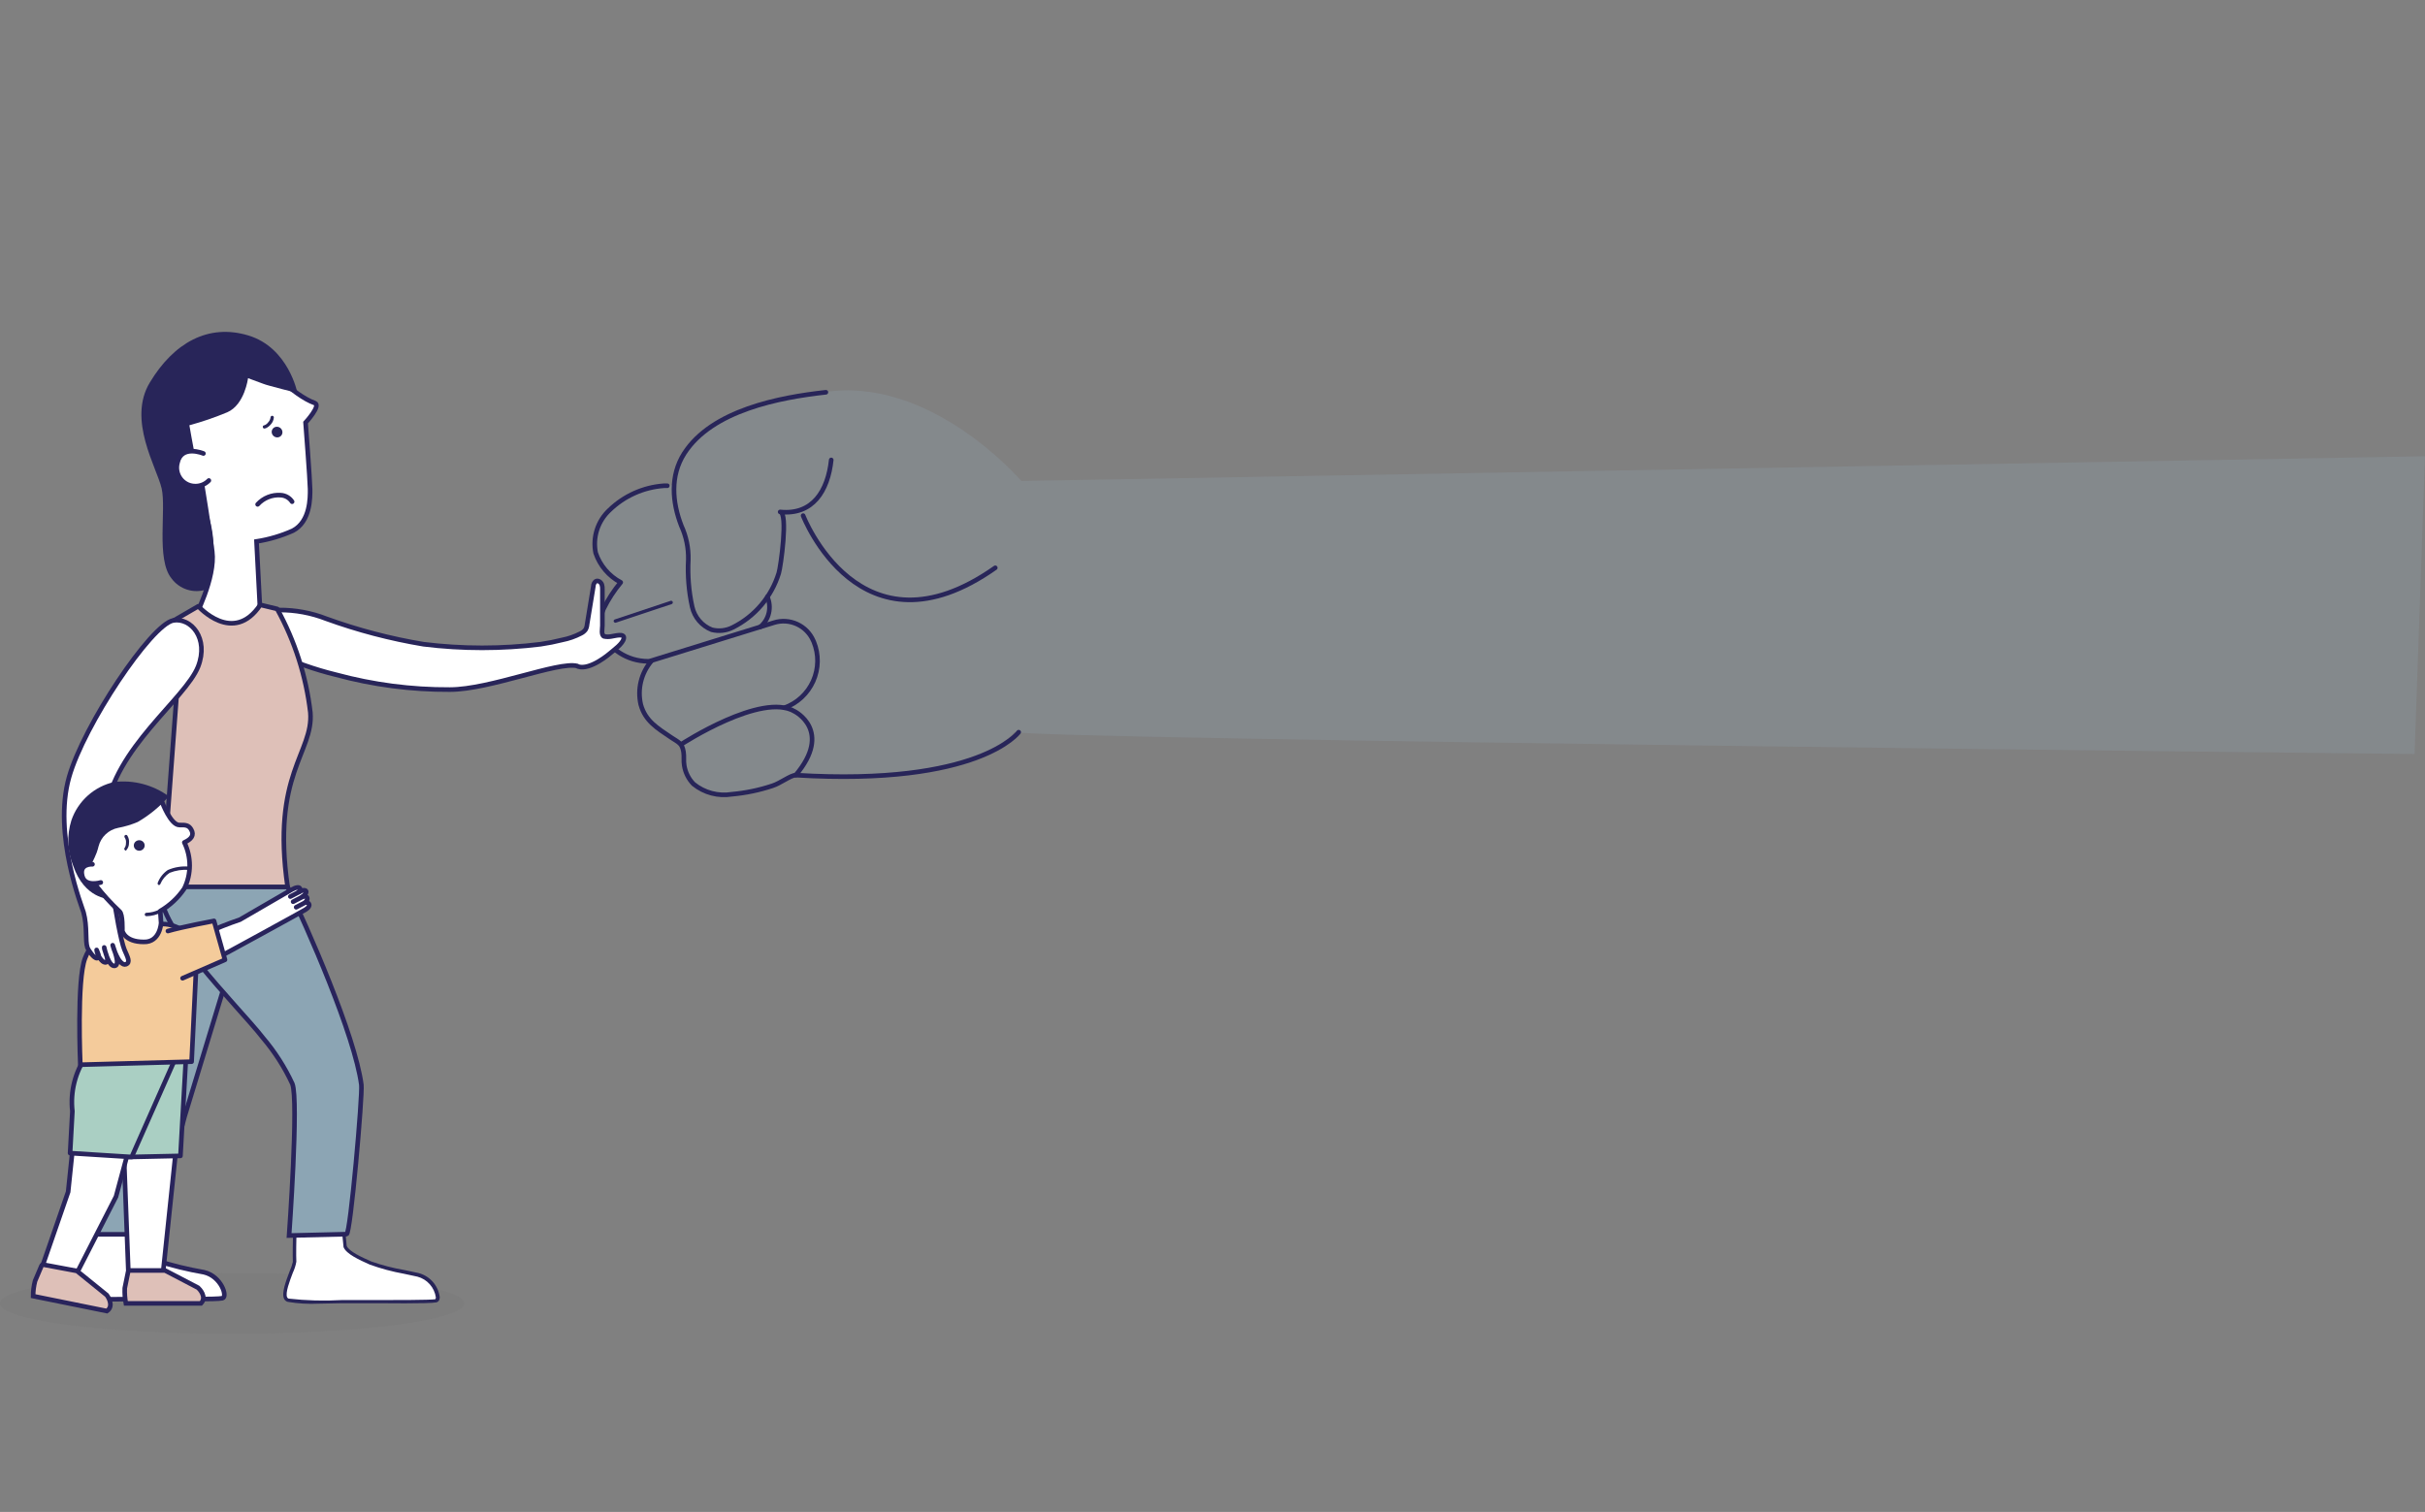 <svg width="263" height="164" viewBox="0 0 263 164" fill="none" xmlns="http://www.w3.org/2000/svg">
<rect x="0" y="0" width="263" height="164" fill="#808080" stroke="none"/>
<g opacity="0.25">
<path opacity="0.25" d="M25.16 144.669C39.056 144.669 50.32 143.196 50.32 141.379C50.32 139.562 39.056 138.089 25.16 138.089C11.264 138.089 0 139.562 0 141.379C0 143.196 11.264 144.669 25.16 144.669Z" fill="#4D4D4D"/>
</g>
<path d="M8.94 129.859C8.94 129.859 8.75 135.189 8.82 136.579C8.82 137.119 7.03 140.399 8.11 140.739C9.19 141.079 14.18 140.859 17.85 140.909C19.2 140.909 23.51 140.959 24.12 140.819C24.73 140.679 23.99 138.429 22.12 137.999C20.366 137.695 18.636 137.271 16.94 136.729C15.86 136.249 14.46 135.619 14.19 134.939C14.012 133.306 13.958 131.661 14.03 130.019" fill="white"/>
<path d="M8.94 129.859C8.94 129.859 8.75 135.189 8.82 136.579C8.82 137.119 7.03 140.399 8.11 140.739C9.19 141.079 14.18 140.859 17.85 140.909C19.2 140.909 23.51 140.959 24.12 140.819C24.73 140.679 23.99 138.429 22.12 137.999C20.366 137.695 18.636 137.271 16.94 136.729C15.86 136.249 14.46 135.619 14.19 134.939C14.012 133.306 13.958 131.661 14.03 130.019" stroke="#29245C" stroke-width="0.5" stroke-miterlimit="10"/>
<path d="M17.55 96.089C15.306 103.7 13.5 111.432 12.14 119.249C10.239 124.014 8.675 128.906 7.46 133.889H16.63L20.02 121.109L26.11 101.109" fill="#8CA5B4"/>
<path d="M17.55 96.089C15.306 103.7 13.5 111.432 12.14 119.249C10.239 124.014 8.675 128.906 7.46 133.889H16.63L20.02 121.109L26.11 101.109" stroke="#29245C" stroke-width="0.5" stroke-miterlimit="10"/>
<path d="M19.14 124.179L17.7 137.899L13.92 137.929L13.36 123.149L19.14 124.179Z" fill="white" stroke="#29245C" stroke-width="0.5" stroke-miterlimit="10"/>
<path d="M17.88 137.799L21.48 139.679C21.61 139.789 22.48 140.679 21.79 141.379H13.65C13.546 140.836 13.506 140.282 13.53 139.729L13.89 137.969C13.895 137.925 13.916 137.884 13.949 137.855C13.983 137.825 14.026 137.809 14.07 137.809H17.76C17.797 137.79 17.84 137.787 17.88 137.799Z" fill="#DEC0B8" stroke="#29245C" stroke-width="0.5" stroke-miterlimit="10"/>
<path d="M20.16 114.869L19.57 125.379L13.08 125.519L12.91 115.009" fill="#AACFC3"/>
<path d="M20.16 114.869L19.57 125.379L13.08 125.519L12.91 115.009" stroke="#29245C" stroke-width="0.5" stroke-linecap="round" stroke-linejoin="round"/>
<path d="M32.06 130.149C32.06 130.149 31.88 135.479 31.95 136.869C31.95 137.419 30.17 140.689 31.25 141.039C32.33 141.389 37.31 141.149 40.99 141.199C42.34 141.199 46.65 141.199 47.25 141.099C47.85 140.999 47.13 138.709 45.25 138.289C43.514 137.977 41.801 137.553 40.12 137.019C39.04 136.539 37.64 135.909 37.37 135.229C37.192 133.596 37.138 131.951 37.21 130.309" fill="white"/>
<path d="M34.55 141.409C33.426 141.463 32.3 141.396 31.19 141.209C31.107 141.184 31.031 141.142 30.965 141.085C30.9 141.028 30.847 140.958 30.81 140.879C30.51 140.259 31.01 138.959 31.42 137.879C31.565 137.558 31.679 137.223 31.76 136.879C31.7 135.499 31.87 130.359 31.88 130.139C31.885 130.092 31.907 130.047 31.942 130.014C31.977 129.981 32.022 129.962 32.07 129.959C32.12 129.964 32.166 129.988 32.199 130.025C32.232 130.062 32.25 130.11 32.25 130.159C32.25 130.159 32.07 135.499 32.14 136.859C32.067 137.271 31.939 137.672 31.76 138.049C31.43 138.919 30.92 140.239 31.14 140.719C31.175 140.784 31.232 140.833 31.3 140.859C33.206 141.074 35.126 141.128 37.04 141.019C38.37 141.019 39.76 141.019 40.99 141.019C42.71 141.019 46.67 141.019 47.21 140.929C47.21 140.929 47.27 140.839 47.27 140.729C47.195 140.199 46.966 139.703 46.61 139.303C46.254 138.902 45.788 138.616 45.27 138.479L43.83 138.169C42.561 137.942 41.313 137.607 40.1 137.169C38.97 136.659 37.56 136.029 37.26 135.279C37.06 133.621 37 131.948 37.08 130.279C37.087 130.231 37.111 130.186 37.148 130.153C37.184 130.12 37.231 130.101 37.28 130.099C37.329 130.102 37.375 130.123 37.408 130.159C37.442 130.194 37.46 130.241 37.46 130.289C37.37 131.907 37.416 133.53 37.6 135.139C37.85 135.759 39.3 136.399 40.26 136.829C41.445 137.245 42.663 137.559 43.9 137.769L45.36 138.079C45.968 138.23 46.515 138.561 46.931 139.028C47.347 139.496 47.612 140.079 47.69 140.699C47.69 141.139 47.44 141.239 47.33 141.269C46.6 141.429 41.08 141.359 41.02 141.359C39.79 141.359 38.42 141.359 37.08 141.359L34.55 141.409Z" fill="#282559"/>
<path d="M31.191 96.199C33.31 100.549 38.49 112.309 39.191 117.669C39.331 118.739 38.011 133.869 37.59 133.869L31.351 134.019C31.351 134.019 32.41 119.389 31.71 117.569C30.875 115.765 29.798 114.084 28.511 112.569C25.831 109.109 16.34 100.029 17.511 96.039L31.191 96.199Z" fill="#8CA5B4" stroke="#29245C" stroke-width="0.5" stroke-miterlimit="10"/>
<path d="M14.001 124.529L12.581 129.799L8.381 138.009L4.591 137.369L7.391 129.279L8.201 121.499L14.001 124.529Z" fill="white" stroke="#29245C" stroke-width="0.5" stroke-miterlimit="10"/>
<path d="M8.441 137.939L11.591 140.489C11.691 140.619 12.401 141.659 11.591 142.209L3.591 140.589C3.592 140.036 3.663 139.485 3.801 138.949L4.501 137.299C4.515 137.257 4.544 137.221 4.583 137.199C4.621 137.176 4.667 137.169 4.711 137.179L8.341 137.859C8.382 137.873 8.418 137.902 8.441 137.939V137.939Z" fill="#DEC0B8" stroke="#29245C" stroke-width="0.5" stroke-miterlimit="10"/>
<path d="M9.361 114.539C8.147 116.29 7.61 118.422 7.851 120.539L7.601 125.079L14.281 125.499L18.941 114.979L9.361 114.539Z" fill="#AACFC3" stroke="#29245C" stroke-width="0.5" stroke-linecap="round" stroke-linejoin="round"/>
<g opacity="0.5">
<path opacity="0.5" d="M89.902 49.889C89.545 53.249 87.921 55.889 84.415 55.529C85.287 55.629 84.475 61.529 84.267 62.169C83.88 63.438 83.241 64.615 82.39 65.628C81.539 66.64 80.493 67.467 79.315 68.059C78.62 68.413 77.822 68.502 77.067 68.309C76.544 68.1 76.079 67.764 75.713 67.332C75.347 66.9 75.091 66.384 74.968 65.829C74.601 64.146 74.461 62.42 74.552 60.699C74.581 59.441 74.327 58.193 73.809 57.049C72.819 54.479 72.581 51.609 74.116 49.179C77.087 44.499 84.326 43.109 89.327 42.549C100.954 40.679 110.768 52.169 110.768 52.169L263 49.489L261.871 81.789C261.871 81.789 113.501 80.219 109.995 79.409C109.995 79.409 105.786 85.279 86.059 84.069C85.505 84.069 84.445 84.749 83.92 84.929C82.425 85.5 80.865 85.876 79.275 86.049C77.85 86.169 76.166 86.049 75.067 85.049C74.541 84.501 74.195 83.803 74.076 83.049C73.987 82.559 74.076 82.049 73.997 81.569C73.839 80.629 73.522 80.569 72.65 79.989C71.195 78.989 69.887 78.229 69.402 76.419C69.217 75.602 69.223 74.754 69.419 73.94C69.615 73.126 69.996 72.369 70.531 71.729C69.468 71.794 68.409 71.553 67.476 71.035C66.544 70.516 65.776 69.741 65.263 68.799C64.963 67.889 65.019 66.898 65.421 66.029C65.918 65.009 66.533 64.052 67.253 63.179C65.982 62.501 65.018 61.355 64.559 59.979C64.394 59.142 64.444 58.276 64.704 57.464C64.964 56.652 65.426 55.92 66.045 55.339C67.628 53.791 69.7 52.857 71.898 52.699H72.254" fill="#91A3B1"/>
</g>
<path d="M110.48 79.419C110.48 79.419 106.23 85.289 86.31 84.079C85.75 84.079 84.65 84.96 83.76 85.24C82.337 85.712 80.864 86.017 79.37 86.15C78.638 86.27 77.888 86.233 77.171 86.041C76.454 85.85 75.786 85.509 75.21 85.04C74.679 84.492 74.33 83.793 74.21 83.04C74.12 82.549 74.21 82.04 74.13 81.559C73.97 80.62 73.65 80.559 72.77 79.98C71.3 78.98 69.98 78.219 69.49 76.409C69.304 75.593 69.309 74.744 69.507 73.93C69.705 73.116 70.09 72.359 70.63 71.719C69.557 71.785 68.488 71.544 67.546 71.025C66.604 70.507 65.829 69.731 65.31 68.79C65.008 67.88 65.065 66.888 65.47 66.019C65.972 64.999 66.593 64.043 67.32 63.169C66.037 62.491 65.063 61.346 64.6 59.969C64.433 59.132 64.484 58.266 64.746 57.454C65.009 56.642 65.475 55.91 66.1 55.33C67.699 53.782 69.791 52.847 72.01 52.69H72.37" stroke="#282559" stroke-width="0.5" stroke-linecap="round" stroke-linejoin="round"/>
<path d="M90.15 49.889C89.79 53.249 88.15 55.889 84.61 55.529C85.49 55.629 84.67 61.529 84.46 62.169C84.069 63.439 83.424 64.615 82.565 65.628C81.706 66.64 80.649 67.468 79.46 68.059C78.758 68.414 77.952 68.502 77.19 68.309C76.661 68.1 76.192 67.764 75.822 67.332C75.453 66.9 75.195 66.384 75.07 65.829C74.7 64.146 74.559 62.42 74.65 60.699C74.68 59.441 74.424 58.193 73.9 57.049C72.9 54.479 72.66 51.609 74.21 49.179C77.21 44.499 84.52 43.109 89.57 42.549" stroke="#282559" stroke-width="0.5" stroke-linecap="round" stroke-linejoin="round"/>
<path d="M87.101 55.929C87.101 55.929 93.271 71.929 107.941 61.589" stroke="#282559" stroke-width="0.5" stroke-linecap="round" stroke-linejoin="round"/>
<path d="M73.94 80.699C73.94 80.699 82.64 75.039 86.18 77.169C86.18 77.169 90.36 79.249 86.3 84.079" stroke="#282559" stroke-width="0.5" stroke-linecap="round" stroke-linejoin="round"/>
<path d="M70.61 71.669L83.94 67.539C84.766 67.282 85.657 67.34 86.443 67.699C87.229 68.059 87.855 68.697 88.2 69.489L88.26 69.619C88.537 70.296 88.674 71.022 88.663 71.752C88.652 72.483 88.493 73.204 88.196 73.873C87.898 74.54 87.469 75.141 86.934 75.639C86.399 76.137 85.768 76.521 85.08 76.769V76.769" stroke="#282559" stroke-width="0.5" stroke-linecap="round" stroke-linejoin="round"/>
<path d="M66.74 67.549C66.702 67.549 66.665 67.537 66.633 67.516C66.601 67.494 66.576 67.464 66.56 67.429C66.545 67.382 66.548 67.329 66.571 67.284C66.593 67.239 66.633 67.205 66.68 67.189L72.68 65.189C72.705 65.174 72.732 65.164 72.76 65.161C72.789 65.158 72.818 65.162 72.845 65.171C72.872 65.181 72.896 65.196 72.916 65.216C72.937 65.237 72.952 65.261 72.961 65.288C72.97 65.316 72.974 65.344 72.97 65.373C72.967 65.401 72.957 65.429 72.941 65.453C72.926 65.477 72.905 65.497 72.881 65.512C72.856 65.527 72.829 65.536 72.8 65.539L66.8 67.539L66.74 67.549Z" fill="#282559"/>
<path d="M82.46 67.999C82.921 67.61 83.244 67.083 83.381 66.495C83.518 65.908 83.461 65.292 83.22 64.739" stroke="#282559" stroke-width="0.5" stroke-linecap="round" stroke-linejoin="round"/>
<path d="M28.33 68.549L27.82 58.729C29.183 58.517 30.512 58.124 31.77 57.559C33.66 56.559 33.64 53.999 33.63 53.039C33.62 52.079 33.14 45.839 33.14 45.839C33.14 45.839 34.86 43.979 34.14 43.719C31.81 42.889 28.82 39.649 27.25 38.259C25.68 36.869 21.19 38.539 19.7 41.819C18.21 45.099 21.87 52.279 21.87 52.279C21.87 52.279 22.71 57.409 23.02 59.829C23.39 62.699 21.07 67.109 21.07 67.109" fill="white"/>
<path d="M28.33 68.549L27.82 58.729C29.183 58.517 30.512 58.124 31.77 57.559C33.66 56.559 33.64 53.999 33.63 53.039C33.62 52.079 33.14 45.839 33.14 45.839C33.14 45.839 34.86 43.979 34.14 43.719C31.81 42.889 28.82 39.649 27.25 38.259C25.68 36.869 21.19 38.539 19.7 41.819C18.21 45.099 21.87 52.279 21.87 52.279C21.87 52.279 22.71 57.409 23.02 59.829C23.39 62.699 21.07 67.109 21.07 67.109" stroke="#29245C" stroke-width="0.5" stroke-miterlimit="10"/>
<path d="M22.4 63.939C21.719 64.169 20.982 64.175 20.297 63.958C19.612 63.74 19.014 63.31 18.59 62.729C16.92 60.659 18.05 55.249 17.53 52.979C17.01 50.709 13.79 45.549 16.25 41.489C18.84 37.189 22.58 35.069 26.94 36.389C31.3 37.709 32.26 42.629 32.26 42.629C32.26 42.629 28.99 41.819 28.55 41.629L26.9 41.019C26.9 41.019 26.54 43.899 24.65 44.719C23.312 45.277 21.939 45.748 20.54 46.129C20.54 46.129 21.92 54.129 22.54 55.679C23.425 58.37 23.375 61.28 22.4 63.939V63.939Z" fill="#282559"/>
<path d="M27.94 54.709C28.254 54.364 28.642 54.095 29.075 53.922C29.508 53.748 29.975 53.676 30.44 53.709C30.688 53.722 30.93 53.793 31.145 53.916C31.361 54.039 31.544 54.212 31.68 54.419" stroke="#29245C" stroke-width="0.5" stroke-linecap="round" stroke-linejoin="round"/>
<path d="M22.061 49.19C22.061 49.19 19.68 48.19 19.25 50.19C19.165 50.493 19.153 50.812 19.214 51.121C19.276 51.43 19.41 51.721 19.604 51.968C19.799 52.216 20.05 52.414 20.336 52.546C20.622 52.678 20.936 52.741 21.25 52.73C21.779 52.719 22.283 52.5 22.651 52.12" fill="white"/>
<path d="M22.061 49.19C22.061 49.19 19.68 48.19 19.25 50.19C19.165 50.493 19.153 50.812 19.214 51.121C19.276 51.43 19.41 51.721 19.604 51.968C19.799 52.216 20.05 52.414 20.336 52.546C20.622 52.678 20.936 52.741 21.25 52.73C21.779 52.719 22.283 52.5 22.651 52.12" stroke="#29245C" stroke-width="0.5" stroke-linecap="round" stroke-linejoin="round"/>
<path d="M62.691 72.299C64.021 72.739 66.181 70.849 66.181 70.849C66.591 70.489 67.531 69.849 67.651 69.249C67.771 68.649 66.651 68.989 66.331 69.029C66.06 69.084 65.781 69.084 65.511 69.029C65.171 68.879 65.331 68.199 65.331 67.849V63.949C65.341 63.767 65.321 63.585 65.271 63.409C65.181 63.159 64.881 62.909 64.611 63.059C64.531 63.123 64.465 63.203 64.42 63.295C64.375 63.386 64.352 63.487 64.351 63.589L63.671 67.739C63.657 67.936 63.599 68.128 63.501 68.299C63.367 68.476 63.192 68.616 62.991 68.709C62.361 69.037 61.688 69.273 60.991 69.409C60.213 69.606 59.425 69.763 58.631 69.879C54.414 70.401 50.148 70.401 45.931 69.879C42.334 69.281 38.799 68.353 35.371 67.109C33.748 66.478 32.022 66.159 30.281 66.169C29.596 66.195 28.931 66.409 28.361 66.789C28.086 66.978 27.862 67.232 27.71 67.529C27.558 67.826 27.483 68.156 27.491 68.489C27.551 69.589 28.661 70.309 29.661 70.789C31.838 71.814 34.113 72.618 36.451 73.189C40.473 74.28 44.624 74.821 48.791 74.799C53.131 74.799 60.541 71.719 62.601 72.239L62.691 72.299Z" fill="white" stroke="#282559" stroke-width="0.5" stroke-miterlimit="10"/>
<path d="M21.51 65.759C21.51 65.759 25.29 70.019 28.23 65.609L30.06 66.049C31.977 69.527 33.2 73.345 33.66 77.289C34.01 81.639 29.42 83.949 31.19 96.199H17.61L19.15 75.489C19.15 75.489 20.81 68.949 18.15 67.709L21.51 65.759Z" fill="#DEC0B8" stroke="#282559" stroke-width="0.5" stroke-linecap="round" stroke-linejoin="round"/>
<path d="M13.941 100.949C11.821 101.079 10.131 101.599 9.221 103.949C8.311 106.299 8.711 115.489 8.711 115.489L20.781 115.159L21.381 102.739C21.211 101.599 19.261 100.209 17.641 100.229" fill="#F4CB9B"/>
<path d="M13.941 100.949C11.821 101.079 10.131 101.599 9.221 103.949C8.311 106.299 8.711 115.489 8.711 115.489L20.781 115.159L21.381 102.739C21.211 101.599 19.261 100.209 17.641 100.229" stroke="#29245C" stroke-width="0.5" stroke-linecap="round" stroke-linejoin="round"/>
<path d="M33.131 97.879C33.131 97.879 33.401 97.879 33.501 98.039C33.601 98.199 33.501 98.439 33.131 98.669C32.761 98.899 23.631 103.909 23.241 104.069C22.851 104.229 20.861 105.189 20.741 103.609C20.621 102.029 21.281 101.799 22.251 101.259C23.476 100.691 24.731 100.19 26.011 99.759L31.531 96.559C31.531 96.559 32.361 96.029 32.531 96.379C32.701 96.729 32.381 96.759 32.381 96.759C32.381 96.759 33.011 96.409 33.181 96.649C33.351 96.889 32.781 97.279 32.781 97.279C32.781 97.279 33.151 97.129 33.291 97.339C33.431 97.549 33.131 97.879 33.131 97.879Z" fill="white" stroke="#29245C" stroke-width="0.5" stroke-linecap="round" stroke-linejoin="round"/>
<path d="M32.12 98.409L33.14 97.879" stroke="#29245C" stroke-width="0.5" stroke-linecap="round" stroke-linejoin="round"/>
<path d="M31.79 97.809L32.81 97.279" stroke="#29245C" stroke-width="0.5" stroke-linecap="round" stroke-linejoin="round"/>
<path d="M31.49 97.249L32.51 96.719" stroke="#29245C" stroke-width="0.5" stroke-linecap="round" stroke-linejoin="round"/>
<path d="M19.8 106.109L24.4 104.109L23.21 99.889C23.21 99.889 19.75 100.539 18.21 100.989" fill="#F4CB9B"/>
<path d="M19.8 106.109L24.4 104.109L23.21 99.889C23.21 99.889 19.75 100.539 18.21 100.989" stroke="#29245C" stroke-width="0.5" stroke-linecap="round" stroke-linejoin="round"/>
<path d="M9.06 98.959C8.94 98.489 5.72 90.549 7.49 84.299C9.08 78.679 16.38 67.759 18.79 67.299C20.7 66.969 22.68 69.229 21.49 72.299C20.09 75.829 12.41 81.149 11.49 88.059C11.16 90.589 12.79 101.309 13.49 102.999C13.87 103.879 14.17 104.399 13.65 104.599C13.31 104.729 12.93 104.209 12.83 104.029C12.564 103.557 12.359 103.053 12.22 102.529C12.31 102.889 13.1 104.679 12.44 104.769C11.78 104.859 11.34 102.989 11.3 102.769C11.24 102.989 11.97 104.319 11.48 104.389C10.99 104.459 10.48 103.389 10.48 103.039C10.55 103.259 10.9 103.839 10.55 103.929C10.2 104.019 9.55 102.999 9.48 102.789C9.22 102.019 9.49 100.539 9.06 98.959Z" fill="white" stroke="#29245C" stroke-width="0.5" stroke-linecap="round" stroke-linejoin="round"/>
<path d="M17.471 100.109L17.381 98.82C18.424 98.213 19.316 97.379 19.991 96.379C20.371 95.601 20.569 94.746 20.569 93.879C20.569 93.013 20.371 92.158 19.991 91.379C20.721 91.049 21.111 90.609 20.731 89.969C20.471 89.519 20.151 89.469 19.451 89.49C18.511 89.49 17.601 87.049 17.601 87.049C16.412 86.836 15.208 86.722 14.001 86.71C12.865 86.886 11.815 87.418 11.001 88.23C9.001 90.639 9.001 92.559 9.231 93.579C9.471 94.419 9.835 95.217 10.311 95.95C11.117 96.987 12.003 97.96 12.961 98.859C13.341 99.15 13.271 100.959 13.271 100.959C13.271 100.959 13.511 102.169 15.591 102.169C17.371 102.219 17.471 100.109 17.471 100.109Z" fill="white" stroke="#29245C" stroke-width="0.5" stroke-linecap="round" stroke-linejoin="round"/>
<path d="M17.271 95.999H17.211C17.167 95.981 17.132 95.948 17.111 95.905C17.091 95.863 17.087 95.814 17.101 95.769C17.314 95.2 17.698 94.711 18.201 94.369C18.925 94.057 19.715 93.93 20.501 93.999C20.525 93.999 20.549 94.004 20.571 94.014C20.593 94.024 20.613 94.038 20.628 94.056C20.645 94.074 20.657 94.095 20.664 94.118C20.671 94.141 20.674 94.165 20.671 94.189C20.669 94.213 20.663 94.236 20.653 94.257C20.643 94.279 20.629 94.298 20.611 94.314C20.593 94.329 20.573 94.342 20.55 94.35C20.528 94.357 20.504 94.361 20.481 94.359C19.769 94.303 19.053 94.413 18.391 94.679C17.944 94.974 17.596 95.395 17.391 95.889C17.381 95.916 17.366 95.94 17.345 95.96C17.324 95.979 17.298 95.992 17.271 95.999V95.999Z" fill="#282559"/>
<path d="M15.101 92.279C15.427 92.279 15.691 92.024 15.691 91.709C15.691 91.394 15.427 91.139 15.101 91.139C14.775 91.139 14.511 91.394 14.511 91.709C14.511 92.024 14.775 92.279 15.101 92.279Z" fill="#282559"/>
<path d="M13.67 92.269C13.643 92.268 13.617 92.261 13.593 92.249C13.569 92.237 13.547 92.22 13.53 92.199C13.513 92.183 13.499 92.164 13.49 92.142C13.48 92.121 13.476 92.098 13.476 92.074C13.476 92.051 13.48 92.027 13.49 92.006C13.499 91.984 13.513 91.965 13.53 91.949V91.949C13.621 91.802 13.666 91.632 13.66 91.459C13.69 91.254 13.648 91.046 13.54 90.869C13.507 90.834 13.489 90.787 13.489 90.739C13.489 90.691 13.507 90.644 13.54 90.609C13.574 90.577 13.619 90.559 13.665 90.559C13.712 90.559 13.757 90.577 13.79 90.609C13.956 90.856 14.027 91.154 13.99 91.449C13.994 91.716 13.902 91.975 13.73 92.179C13.719 92.214 13.698 92.245 13.67 92.269Z" fill="#282559"/>
<path d="M18.31 86.379C17.347 87.484 16.208 88.424 14.94 89.159C14.255 89.449 13.541 89.664 12.81 89.799C12.304 89.898 11.836 90.139 11.461 90.493C11.086 90.847 10.819 91.3 10.69 91.799C10.633 92.036 10.563 92.27 10.48 92.499C10.205 93.194 9.87 93.863 9.48 94.499L11.82 97.499C11.82 97.499 9.17 97.49 7.94 93.919C7.305 92.349 7.234 90.606 7.74 88.99C8.094 87.951 8.709 87.022 9.528 86.291C10.346 85.561 11.339 85.054 12.41 84.82C14.503 84.581 16.609 85.138 18.31 86.379Z" fill="#282559"/>
<path d="M10.03 93.749C10.03 93.749 8.54 93.639 8.93 95.049C9.25 96.239 10.93 95.719 10.93 95.719" fill="white"/>
<path d="M10.03 93.749C10.03 93.749 8.54 93.639 8.93 95.049C9.25 96.239 10.93 95.719 10.93 95.719" stroke="#29245C" stroke-width="0.5" stroke-linecap="round" stroke-linejoin="round"/>
<path d="M15.88 99.379C15.833 99.379 15.787 99.36 15.753 99.326C15.719 99.293 15.7 99.247 15.7 99.199C15.699 99.175 15.703 99.15 15.711 99.127C15.72 99.104 15.733 99.083 15.749 99.065C15.766 99.047 15.787 99.033 15.809 99.024C15.832 99.014 15.856 99.009 15.88 99.009C16.367 98.997 16.846 98.878 17.28 98.659C17.301 98.642 17.326 98.63 17.352 98.623C17.378 98.617 17.405 98.615 17.431 98.62C17.458 98.624 17.483 98.634 17.505 98.649C17.527 98.664 17.546 98.684 17.561 98.707C17.575 98.729 17.584 98.755 17.588 98.781C17.591 98.808 17.589 98.835 17.582 98.861C17.574 98.886 17.561 98.91 17.544 98.931C17.526 98.951 17.505 98.968 17.48 98.979C16.988 99.231 16.444 99.368 15.89 99.379H15.88Z" fill="#282559"/>
<path d="M30.518 47.226C30.709 46.976 30.654 46.613 30.396 46.415C30.137 46.217 29.772 46.259 29.581 46.509C29.389 46.759 29.444 47.122 29.703 47.32C29.962 47.518 30.327 47.476 30.518 47.226Z" fill="#282559"/>
<path d="M28.68 46.489C28.634 46.489 28.59 46.472 28.556 46.44C28.523 46.408 28.503 46.365 28.5 46.319C28.497 46.295 28.5 46.271 28.507 46.248C28.514 46.225 28.526 46.204 28.542 46.186C28.558 46.168 28.578 46.153 28.6 46.144C28.622 46.134 28.646 46.129 28.67 46.129C28.831 46.072 28.97 45.967 29.07 45.829C29.219 45.681 29.314 45.487 29.34 45.279C29.34 45.231 29.359 45.186 29.393 45.152C29.427 45.118 29.473 45.099 29.52 45.099C29.568 45.099 29.614 45.118 29.648 45.152C29.681 45.186 29.7 45.231 29.7 45.279C29.678 45.572 29.554 45.848 29.35 46.059C29 46.449 28.74 46.479 28.69 46.479L28.68 46.489Z" fill="#282559"/>
</svg>
